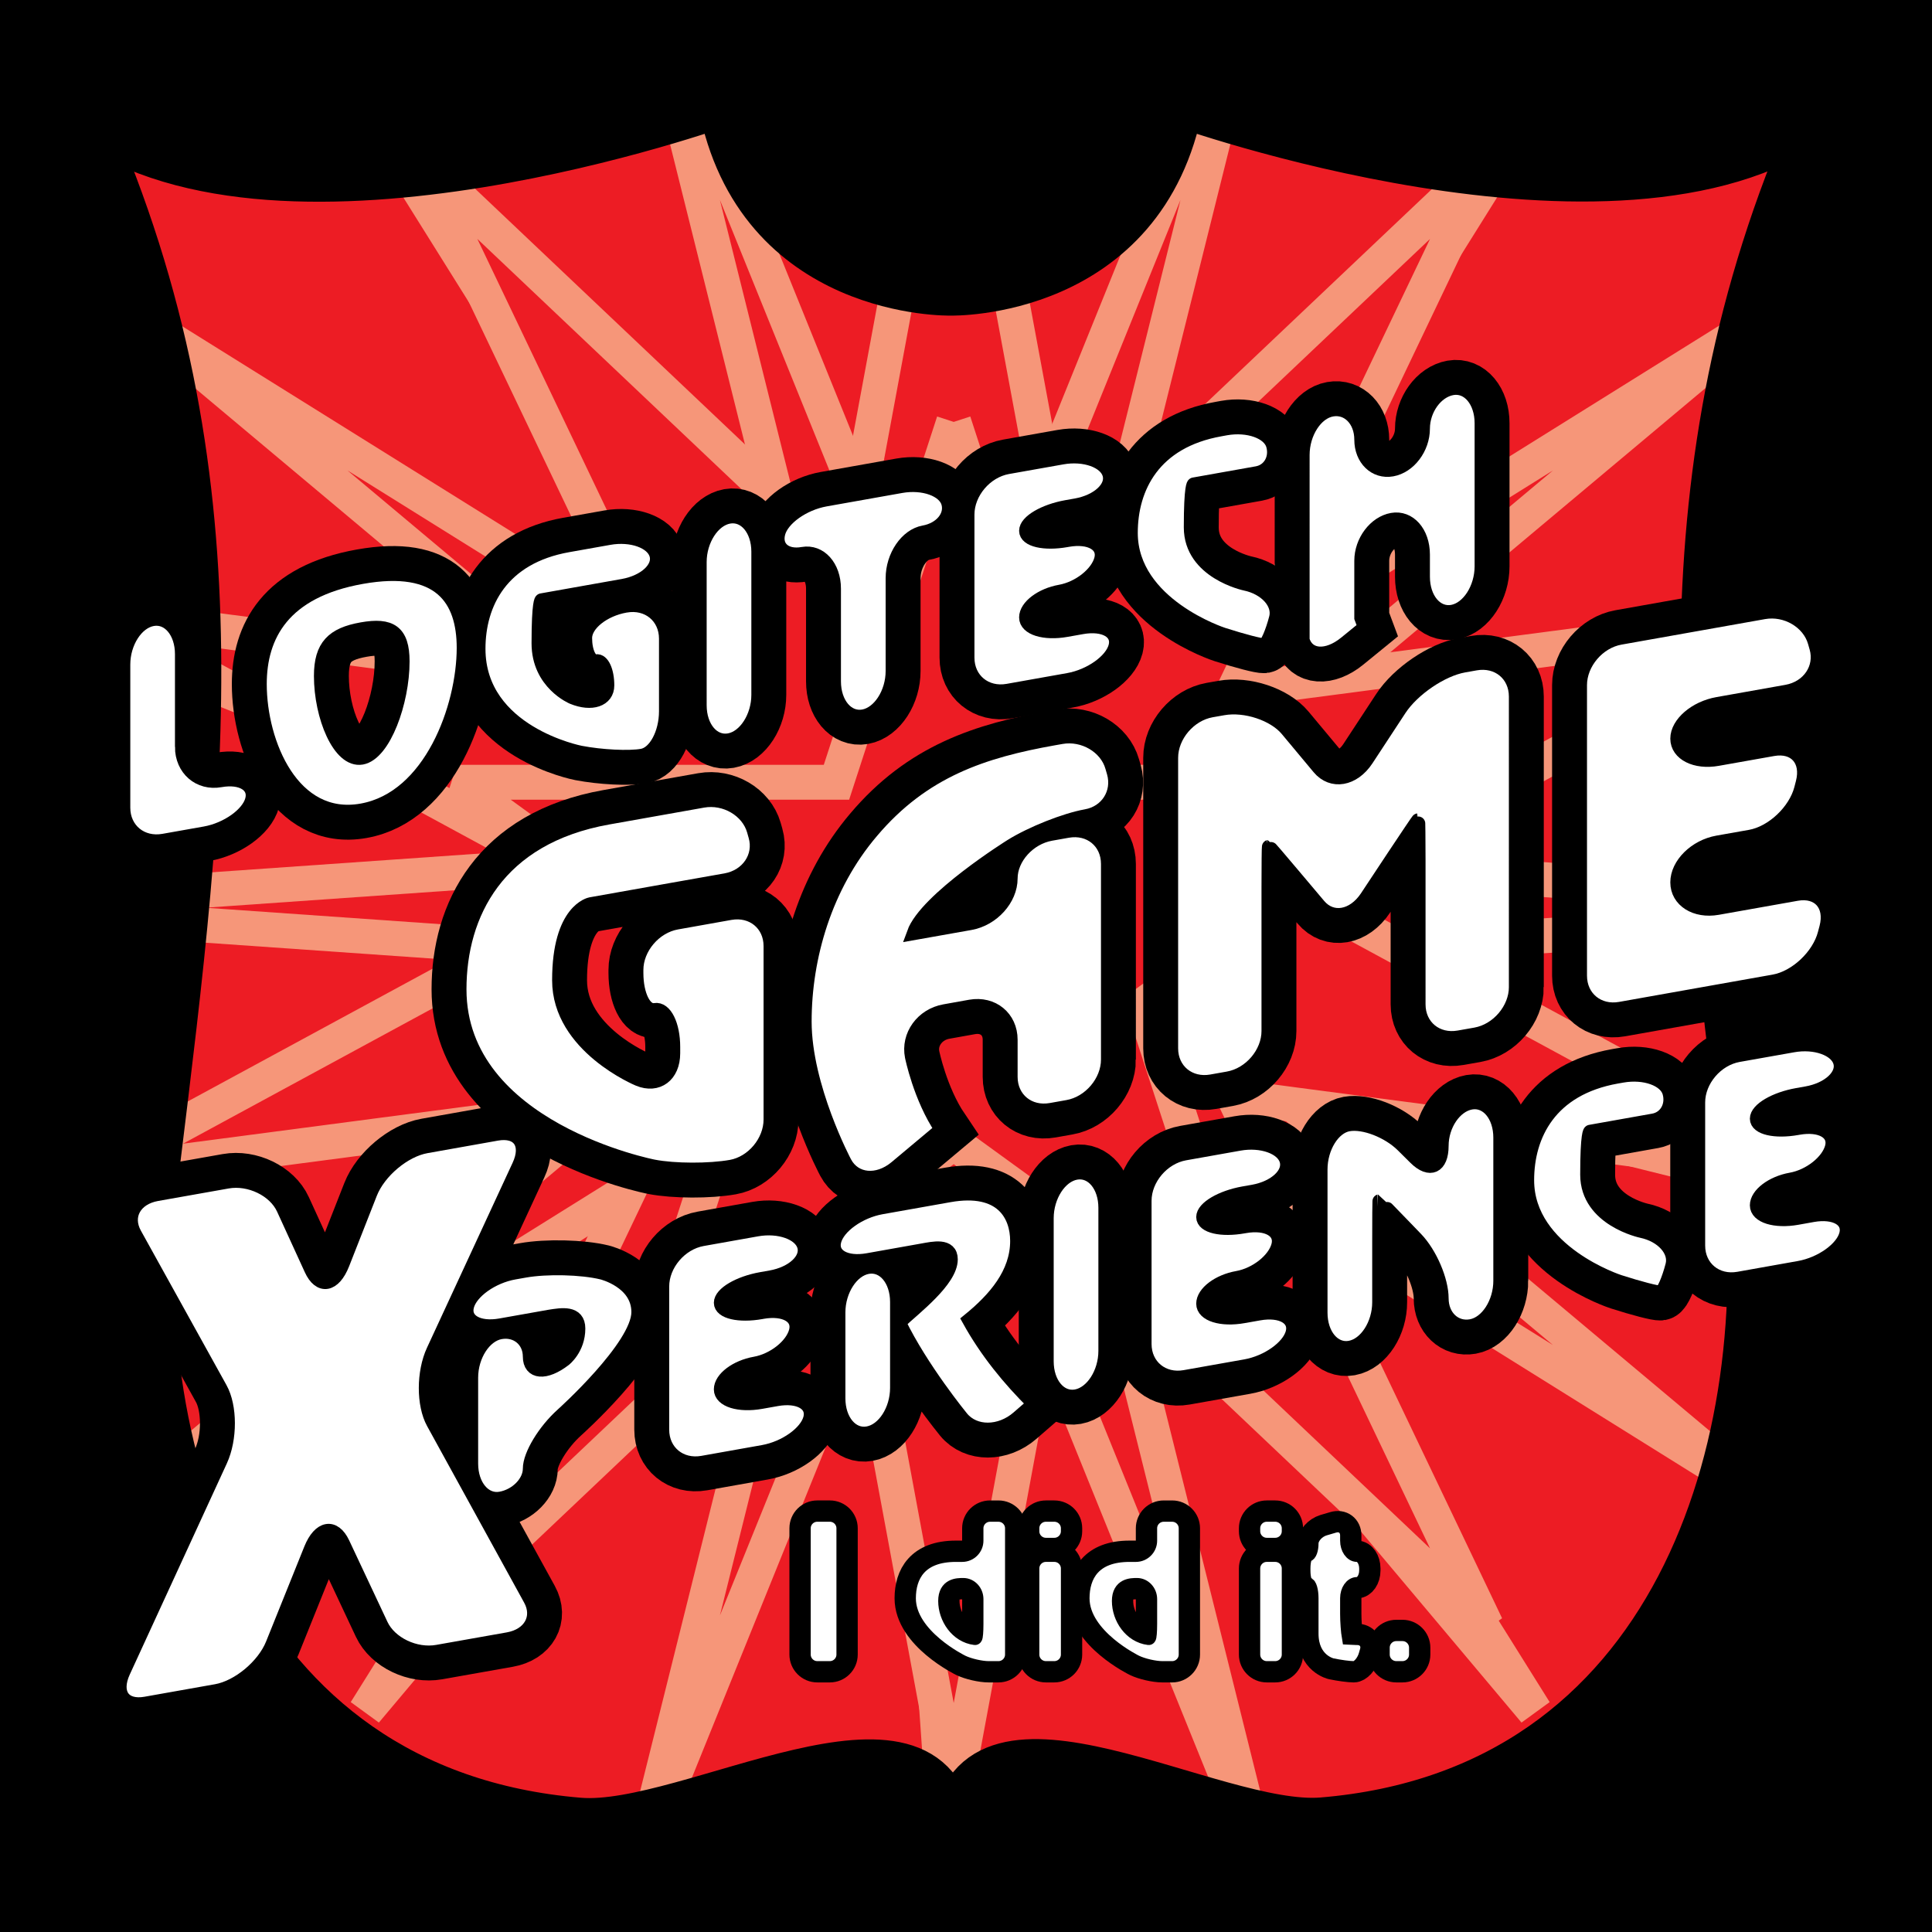 <?xml version="1.0" encoding="utf-8"?>
<!-- Generator: Adobe Illustrator 13.0.0, SVG Export Plug-In . SVG Version: 6.00 Build 14948)  -->
<!DOCTYPE svg PUBLIC "-//W3C//DTD SVG 1.0//EN" "http://www.w3.org/TR/2001/REC-SVG-20010904/DTD/svg10.dtd">
<svg version="1.0" id="Layer_1" xmlns="http://www.w3.org/2000/svg" xmlns:xlink="http://www.w3.org/1999/xlink" x="0px" y="0px"
	 width="192.756px" height="192.756px" viewBox="0 0 192.756 192.756" enable-background="new 0 0 192.756 192.756"
	 xml:space="preserve">
<g>
	<polygon fill-rule="evenodd" clip-rule="evenodd" points="0,0 192.756,0 192.756,192.756 0,192.756 0,0 	"/>
	
		<path fill-rule="evenodd" clip-rule="evenodd" fill="#ED1C24" stroke="#000000" stroke-width="4.875" stroke-miterlimit="2.613" d="
		M181.154,11.787c-15.603,35.401-11.514,67.2-6.982,104.122c3.479,28.352-6.92,62.928-42.23,65.857
		c-10.969,0.912-34.742-14.117-36.591,0.859l-0.518,0.029c-1.85-14.98-26.093,0.053-37.059-0.861
		c-35.311-2.93-45.709-37.506-42.23-65.855c4.528-36.926,8.62-68.722-6.982-104.127c19.769,14.114,63.505-1.617,63.505-1.617
		C75.681,29.5,94.857,29.051,94.857,29.051s19.175,0.449,22.792-18.857C117.649,10.194,161.385,25.895,181.154,11.787
		L181.154,11.787z"/>
	<path fill-rule="evenodd" clip-rule="evenodd" fill="#ED1C24" d="M181.098,11.69c-15.604,35.405-11.511,67.201-6.983,104.126
		c3.479,28.35-6.919,62.928-42.23,65.857c-10.965,0.912-34.741-14.117-36.591,0.859l-0.513,0.029
		c-1.85-14.98-26.093,0.049-37.062-0.861c-35.312-2.932-45.71-37.506-42.231-65.859c4.527-36.922,8.62-68.718-6.983-104.123
		c19.769,14.113,63.506-1.618,63.506-1.618c3.617,19.307,22.791,18.858,22.791,18.858s19.177,0.449,22.791-18.858
		C117.592,10.102,161.332,25.804,181.098,11.69L181.098,11.69z"/>
	<path fill-rule="evenodd" clip-rule="evenodd" fill="#ED1C24" d="M97.42,28.783l2.202,31.378l19.987-49.381
		c0.583,0.189,1.28,0.41,2.084,0.656l-12.897,51.701l38.809-46.172c0.44,0.049,0.883,0.096,1.327,0.141l-32.335,51.692
		l57.214-35.685c-0.029,0.114-0.055,0.229-0.082,0.343l-51.464,43.137l47.765-11.886c-0.013,0.99-0.015,1.979-0.012,2.97
		l-44.769,18.072l45.853,3.209c0.095,1.061,0.193,2.124,0.297,3.19l-46.149,3.23l48.772,19.69c0.03,0.25,0.062,0.498,0.093,0.748
		c0.068,0.555,0.128,1.111,0.185,1.67l-52.034-12.947l49.894,41.82c-0.05,0.18-0.097,0.359-0.147,0.537l-55.414-34.564l36.537,58.41
		l-44.338-52.748l15.662,62.779c-0.23-0.055-0.464-0.111-0.698-0.172l-24.138-59.633l-4.312,61.455
		c-0.005,0.037-0.011,0.072-0.017,0.109l-0.513,0.029c-0.123-0.996-0.351-1.859-0.661-2.604l-4.14-58.99l-24.156,59.676
		c-0.232,0.059-0.46,0.115-0.69,0.17l15.673-62.82l-44.338,52.748l36.537-58.41L17.58,146.904c-0.051-0.178-0.098-0.357-0.146-0.535
		l49.903-41.83l-52.035,12.947c0.057-0.551,0.119-1.098,0.186-1.645c0.032-0.258,0.062-0.516,0.093-0.773l48.776-19.69l-46.155-3.23
		c0.104-1.067,0.204-2.129,0.298-3.19l45.857-3.209L19.579,67.674c0.004-0.991,0-1.98-0.012-2.969l47.77,11.887L15.858,33.441
		c-0.027-0.113-0.053-0.226-0.08-0.339l57.227,35.695L40.681,17.121c0.444-0.045,0.888-0.091,1.33-0.141l38.796,46.157
		L67.909,11.438c0.803-0.247,1.501-0.467,2.084-0.657l19.987,49.38l2.202-31.378c1.604,0.197,2.62,0.177,2.62,0.177
		S95.814,28.981,97.42,28.783L97.42,28.783z"/>
	<path fill="none" stroke="#F69679" stroke-width="3.481" stroke-miterlimit="2.613" d="M97.42,28.783l2.203,31.378l19.986-49.381
		 M121.693,11.436l-12.897,51.701l38.809-46.172 M148.932,17.105l-32.335,51.692l57.214-35.685 M173.729,33.455l-51.464,43.137
		l47.765-11.886 M170.018,67.676l-44.769,18.072l45.853,3.209 M171.398,92.148l-46.149,3.23l48.772,19.69 M174.299,117.486
		l-52.034-12.947l49.894,41.82 M172.011,146.896l-55.414-34.564l36.537,58.41l-44.338-52.748l15.662,62.779 M123.76,180.602
		l-24.137-59.633l-4.313,61.455 M94.119,179.959l-4.14-58.99l-24.156,59.676 M65.134,180.814l15.673-62.82l-44.338,52.748
		l36.537-58.41L17.58,146.904 M17.434,146.369l49.903-41.83l-52.035,12.947 M15.581,115.068l48.776-19.69l-46.155-3.23 M18.5,88.958
		l45.857-3.209L19.579,67.674 M19.567,64.705l47.77,11.887L15.858,33.441 M15.778,33.102l57.227,35.695L40.681,17.121
		 M42.011,16.979l38.796,46.157L67.909,11.438 M69.993,10.781l19.987,49.38l2.203-31.378"/>
	<path fill-rule="evenodd" clip-rule="evenodd" fill="#ED1C24" d="M100.595,28.198l5.229,28.163l41.596-39.418
		c0.15,0.017,0.301,0.034,0.453,0.051l-24.784,51.891l46.98-6.172c-0.037,1.523-0.055,3.046-0.052,4.574l-40.332,21.873
		l44.091,23.907c0.113,0.914,0.227,1.83,0.339,2.75c0.013,0.107,0.023,0.215,0.036,0.322l-51.062-6.711l25.203,52.773
		l-42.468-40.246l-10.672,57.49l-10.67-57.49L42.01,162.201l25.203-52.773l-51.77,6.803c0.016-0.129,0.029-0.26,0.045-0.389
		c0.098-0.793,0.192-1.582,0.289-2.369l44.84-24.313L19.581,66.906c-0.001-1.431-0.017-2.858-0.052-4.286l47.685,6.266
		L42.401,16.937c0.141-0.016,0.279-0.034,0.42-0.051l41.66,39.476l5.198-28.007c2.981,0.652,5.122,0.605,5.122,0.605
		S97.265,29.014,100.595,28.198L100.595,28.198z"/>
	<path fill="none" stroke="#F69679" stroke-width="3.481" stroke-miterlimit="2.613" d="M100.595,28.198l5.229,28.163
		l41.596-39.418 M147.872,16.995l-24.784,51.891l46.98-6.172 M170.017,67.287l-40.332,21.873l44.091,23.907 M174.15,116.139
		l-51.062-6.711l25.203,52.773l-42.468-40.246l-10.672,57.49l-10.67-57.49L42.01,162.201l25.203-52.773l-51.77,6.803
		 M15.776,113.473l44.84-24.313L19.581,66.906 M19.528,62.62l47.685,6.266L42.401,16.937 M42.821,16.885l41.66,39.476l5.198-28.007"
		/>
	<polygon fill-rule="evenodd" clip-rule="evenodd" fill="#ED1C24" points="95.151,42.093 106.851,78.046 144.709,78.046 
		114.081,100.268 125.78,136.225 95.151,114.002 64.524,136.225 76.222,100.268 45.595,78.046 83.454,78.046 95.151,42.093 	"/>
	<polyline fill="none" stroke="#F69679" stroke-width="3.481" stroke-miterlimit="2.613" points="95.151,42.093 106.851,78.046 
		144.709,78.046 114.081,100.268 125.78,136.225 95.151,114.002 64.524,136.225 76.222,100.268 45.595,78.046 83.454,78.046 
		95.151,42.093 	"/>
	<path fill="none" stroke="#ED1C24" stroke-width="3.481" stroke-miterlimit="2.613" d="M181.098,11.69
		c-15.604,35.405-11.511,67.201-6.983,104.126c3.479,28.35-6.919,62.928-42.23,65.857c-10.965,0.912-34.741-14.117-36.591,0.859
		l-0.513,0.029c-1.85-14.98-26.093,0.049-37.062-0.861c-35.312-2.932-45.71-37.506-42.231-65.859
		c4.527-36.922,8.62-68.718-6.983-104.123c19.769,14.113,63.506-1.618,63.506-1.618c3.617,19.307,22.791,18.858,22.791,18.858
		s19.177,0.449,22.791-18.858C117.592,10.102,161.332,25.804,181.098,11.69L181.098,11.69z"/>
	
		<path fill-rule="evenodd" clip-rule="evenodd" fill="#FFFFFF" stroke="#000000" stroke-width="2.788" stroke-miterlimit="2.613" d="
		M84.183,165.078c0,0.76-0.624,1.383-1.385,1.383h-1.261c-0.758,0-1.382-0.623-1.382-1.383v-12.604c0-0.762,0.624-1.381,1.382-1.381
		h1.261c0.761,0,1.385,0.619,1.385,1.381V165.078L84.183,165.078z"/>
	
		<path fill-rule="evenodd" clip-rule="evenodd" fill="#FFFFFF" stroke="#000000" stroke-width="2.788" stroke-miterlimit="2.613" d="
		M99.62,151.094c0.761,0,1.385,0.619,1.385,1.381v12.604c0,0.76-0.624,1.383-1.385,1.383h-0.979c-0.762,0-1.948-0.273-2.632-0.604
		c0,0-5.364-2.596-5.364-6.395c0-2.236,1.092-4.363,4.726-4.363h0.63c0.762,0,1.385-0.623,1.385-1.383v-1.242
		c0-0.762,0.624-1.381,1.386-1.381H99.62L99.62,151.094z M96.105,158.168c-0.564,0-1.768,0-1.768,1.561
		c0,1.689,1.166,3.441,2.937,3.664c0.064,0,0.114-0.619,0.114-1.379v-2.467C97.387,158.785,96.81,158.168,96.105,158.168
		L96.105,158.168z"/>
	
		<path fill-rule="evenodd" clip-rule="evenodd" fill="#FFFFFF" stroke="#000000" stroke-width="2.788" stroke-miterlimit="2.613" d="
		M106.577,152.775c0,0.76-0.62,1.383-1.381,1.383h-0.851c-0.763,0-1.382-0.623-1.382-1.383v-0.301c0-0.762,0.619-1.381,1.382-1.381
		h0.851c0.761,0,1.381,0.619,1.381,1.381V152.775L106.577,152.775z M106.577,165.078c0,0.76-0.62,1.383-1.381,1.383h-0.851
		c-0.763,0-1.382-0.623-1.382-1.383v-8.596c0-0.76,0.619-1.383,1.382-1.383h0.851c0.761,0,1.381,0.623,1.381,1.383V165.078
		L106.577,165.078z"/>
	
		<path fill-rule="evenodd" clip-rule="evenodd" fill="#FFFFFF" stroke="#000000" stroke-width="2.788" stroke-miterlimit="2.613" d="
		M116.947,151.094c0.763,0,1.386,0.619,1.386,1.381v12.604c0,0.76-0.623,1.383-1.386,1.383h-0.978c-0.762,0-1.949-0.273-2.633-0.604
		c0,0-5.363-2.596-5.363-6.395c0-2.236,1.091-4.363,4.726-4.363h0.631c0.762,0,1.386-0.623,1.386-1.383v-1.242
		c0-0.762,0.624-1.381,1.385-1.381H116.947L116.947,151.094z M113.437,158.168c-0.566,0-1.771,0-1.771,1.561
		c0,1.689,1.166,3.441,2.938,3.664c0.062,0,0.113-0.619,0.113-1.379v-2.467C114.716,158.785,114.139,158.168,113.437,158.168
		L113.437,158.168z"/>
	
		<path fill-rule="evenodd" clip-rule="evenodd" fill="#FFFFFF" stroke="#000000" stroke-width="2.788" stroke-miterlimit="2.613" d="
		M128.614,152.775c0,0.76-0.62,1.383-1.382,1.383h-0.85c-0.759,0-1.382-0.623-1.382-1.383v-0.301c0-0.762,0.623-1.381,1.382-1.381
		h0.85c0.762,0,1.382,0.619,1.382,1.381V152.775L128.614,152.775z M128.614,165.078c0,0.76-0.62,1.383-1.382,1.383h-0.85
		c-0.759,0-1.382-0.623-1.382-1.383v-8.596c0-0.76,0.623-1.383,1.382-1.383h0.85c0.762,0,1.382,0.623,1.382,1.383V165.078
		L128.614,165.078z"/>
	
		<path fill-rule="evenodd" clip-rule="evenodd" fill="#FFFFFF" stroke="#000000" stroke-width="2.788" stroke-miterlimit="2.613" d="
		M134.435,153.717c0,0.76,0.429,1.383,0.953,1.383c0.521,0,0.95,0.623,0.95,1.383v0.205c0,0.762-0.429,1.385-0.95,1.385
		c-0.524,0-0.953,0.623-0.953,1.383v1.561c0,0.76,0.078,1.814,0.171,2.342c0,0,0,0,0.754,0.035h0.046
		c0.762,0,1.209,0.598,0.992,1.326l-0.12,0.414c-0.216,0.73-0.762,1.328-1.212,1.328s-1.427-0.133-2.172-0.291
		c0,0-2.076-0.441-2.076-3.188v-3.527c0-0.76-0.18-1.383-0.403-1.383s-0.404-0.623-0.404-1.385v-0.205
		c0-0.76,0.181-1.383,0.404-1.383s0.403-0.498,0.403-1.111c0-0.607,0.6-1.283,1.328-1.504l0.965-0.283
		c0.729-0.215,1.324,0.227,1.324,0.988V153.717L134.435,153.717z"/>
	
		<path fill-rule="evenodd" clip-rule="evenodd" fill="#FFFFFF" stroke="#000000" stroke-width="2.788" stroke-miterlimit="2.613" d="
		M141.312,165.078c0,0.76-0.623,1.383-1.386,1.383h-0.619c-0.766,0-1.385-0.623-1.385-1.383v-0.695c0-0.76,0.619-1.383,1.385-1.383
		h0.619c0.763,0,1.386,0.623,1.386,1.383V165.078L141.312,165.078z"/>
	
		<path fill-rule="evenodd" clip-rule="evenodd" fill="#FFFFFF" stroke="#000000" stroke-width="1.464" stroke-miterlimit="2.613" d="
		M84.183,165.078c0,0.76-0.624,1.383-1.385,1.383h-1.261c-0.758,0-1.382-0.623-1.382-1.383v-12.604c0-0.762,0.624-1.381,1.382-1.381
		h1.261c0.761,0,1.385,0.619,1.385,1.381V165.078L84.183,165.078z"/>
	
		<path fill-rule="evenodd" clip-rule="evenodd" fill="#FFFFFF" stroke="#000000" stroke-width="1.464" stroke-miterlimit="2.613" d="
		M99.62,151.094c0.761,0,1.385,0.619,1.385,1.381v12.604c0,0.76-0.624,1.383-1.385,1.383h-0.979c-0.762,0-1.948-0.273-2.632-0.604
		c0,0-5.364-2.596-5.364-6.395c0-2.236,1.092-4.363,4.726-4.363h0.63c0.762,0,1.385-0.623,1.385-1.383v-1.242
		c0-0.762,0.624-1.381,1.386-1.381H99.62L99.62,151.094z M96.104,158.168c-0.563,0-1.768,0-1.768,1.561
		c0,1.689,1.166,3.441,2.937,3.664c0.064,0,0.114-0.619,0.114-1.379v-2.467C97.387,158.785,96.81,158.168,96.104,158.168
		L96.104,158.168z"/>
	
		<path fill-rule="evenodd" clip-rule="evenodd" fill="#FFFFFF" stroke="#000000" stroke-width="1.464" stroke-miterlimit="2.613" d="
		M106.577,152.775c0,0.76-0.62,1.383-1.381,1.383h-0.851c-0.763,0-1.382-0.623-1.382-1.383v-0.301c0-0.762,0.619-1.381,1.382-1.381
		h0.851c0.761,0,1.381,0.619,1.381,1.381V152.775L106.577,152.775z M106.577,165.078c0,0.76-0.62,1.383-1.381,1.383h-0.851
		c-0.763,0-1.382-0.623-1.382-1.383v-8.594c0-0.762,0.619-1.385,1.382-1.385h0.851c0.761,0,1.381,0.623,1.381,1.385V165.078
		L106.577,165.078z"/>
	
		<path fill-rule="evenodd" clip-rule="evenodd" fill="#FFFFFF" stroke="#000000" stroke-width="1.464" stroke-miterlimit="2.613" d="
		M116.947,151.094c0.763,0,1.386,0.619,1.386,1.381v12.604c0,0.76-0.623,1.383-1.386,1.383h-0.978c-0.762,0-1.949-0.273-2.633-0.604
		c0,0-5.364-2.596-5.364-6.395c0-2.236,1.092-4.363,4.727-4.363h0.631c0.762,0,1.386-0.623,1.386-1.383v-1.242
		c0-0.762,0.624-1.381,1.385-1.381H116.947L116.947,151.094z M113.437,158.168c-0.566,0-1.771,0-1.771,1.561
		c0,1.689,1.166,3.441,2.938,3.664c0.062,0,0.113-0.619,0.113-1.379v-2.467C114.716,158.785,114.139,158.168,113.437,158.168
		L113.437,158.168z"/>
	
		<path fill-rule="evenodd" clip-rule="evenodd" fill="#FFFFFF" stroke="#000000" stroke-width="1.464" stroke-miterlimit="2.613" d="
		M128.614,152.775c0,0.76-0.62,1.383-1.382,1.383h-0.85c-0.759,0-1.382-0.623-1.382-1.383v-0.301c0-0.762,0.623-1.381,1.382-1.381
		h0.85c0.762,0,1.382,0.619,1.382,1.381V152.775L128.614,152.775z M128.614,165.078c0,0.76-0.62,1.383-1.382,1.383h-0.85
		c-0.759,0-1.382-0.623-1.382-1.383v-8.594c0-0.762,0.623-1.385,1.382-1.385h0.85c0.762,0,1.382,0.623,1.382,1.385V165.078
		L128.614,165.078z"/>
	
		<path fill-rule="evenodd" clip-rule="evenodd" fill="#FFFFFF" stroke="#000000" stroke-width="1.464" stroke-miterlimit="2.613" d="
		M134.435,153.717c0,0.76,0.429,1.383,0.953,1.383c0.521,0,0.95,0.623,0.95,1.385v0.203c0,0.762-0.429,1.385-0.95,1.385
		c-0.524,0-0.953,0.623-0.953,1.383v1.561c0,0.76,0.078,1.814,0.171,2.342c0,0,0,0,0.754,0.035h0.046
		c0.762,0,1.209,0.598,0.992,1.326l-0.12,0.414c-0.216,0.73-0.763,1.328-1.212,1.328c-0.45,0-1.427-0.133-2.172-0.291
		c0,0-2.076-0.441-2.076-3.188v-3.527c0-0.76-0.18-1.383-0.403-1.383s-0.404-0.623-0.404-1.385v-0.203
		c0-0.762,0.181-1.385,0.404-1.385s0.403-0.498,0.403-1.111c0-0.607,0.6-1.283,1.328-1.504l0.965-0.283
		c0.729-0.215,1.324,0.229,1.324,0.988V153.717L134.435,153.717z"/>
	
		<path fill-rule="evenodd" clip-rule="evenodd" fill="#FFFFFF" stroke="#000000" stroke-width="1.464" stroke-miterlimit="2.613" d="
		M141.312,165.078c0,0.76-0.623,1.383-1.386,1.383h-0.619c-0.766,0-1.385-0.623-1.385-1.383v-0.695c0-0.76,0.619-1.383,1.385-1.383
		h0.619c0.763,0,1.386,0.623,1.386,1.383V165.078L141.312,165.078z"/>
	<path fill="none" stroke="#000000" stroke-width="4.875" stroke-miterlimit="2.613" d="M181.154,11.787
		c-15.603,35.401-11.514,67.2-6.982,104.122c3.479,28.352-6.92,62.928-42.23,65.857c-10.969,0.912-34.742-14.117-36.591,0.859
		l-0.518,0.029c-1.85-14.98-26.093,0.053-37.059-0.861c-35.311-2.93-45.709-37.506-42.23-65.855
		c4.528-36.926,8.62-68.722-6.982-104.127c19.769,14.114,63.505-1.617,63.505-1.617C75.681,29.5,94.857,29.051,94.857,29.051
		s19.175,0.449,22.792-18.857C117.649,10.194,161.385,25.895,181.154,11.787L181.154,11.787z"/>
	<path fill-rule="evenodd" clip-rule="evenodd" stroke="#000000" stroke-width="5.572" stroke-miterlimit="2.613" d="
		M18.152,74.519c0,2.208,1.728,3.708,3.843,3.329c2.112-0.375,3.536,0.507,3.157,1.954c-0.375,1.446-2.491,2.953-4.701,3.347
		l-4.127,0.732c-2.214,0.393-4.021-1.089-4.021-3.297V66.3c0-2.208,1.315-4.249,2.927-4.532c1.608-0.287,2.923,1.283,2.923,3.491
		V74.519L18.152,74.519z"/>
	<path fill-rule="evenodd" clip-rule="evenodd" stroke="#000000" stroke-width="5.572" stroke-miterlimit="2.613" d="
		M25.917,68.249c0-4.833,2.328-9.287,10.175-10.681c7.848-1.394,10.171,2.236,10.171,7.069c0,5.922-3.28,15-10.171,16.225
		C29.202,82.086,25.917,74.175,25.917,68.249L25.917,68.249z M40.167,65.992c0-2.976-1.204-3.719-4.075-3.209
		c-2.873,0.51-4.074,1.681-4.074,4.656c0,4.04,1.857,8.544,4.074,8.152C38.307,75.198,40.167,70.032,40.167,65.992L40.167,65.992z"
		/>
	<path fill-rule="evenodd" clip-rule="evenodd" stroke="#000000" stroke-width="5.572" stroke-miterlimit="2.613" d="
		M60.592,68.383c0-1.436-0.5-2.518-1.106-2.409c-0.609,0.106-1.108-0.934-1.108-2.318c0-1.379,1.811-2.833,4.021-3.226l0.025-0.003
		c2.21-0.393,4.021,1.089,4.021,3.296v7.239c0,2.208-1.07,4.203-2.381,4.437c-1.308,0.234-4.074,0.095-6.147-0.304
		c0,0-10.178-1.957-10.178-10.367c0-4.507,2.271-9.142,8.942-10.327l4.103-0.729c2.211-0.393,4.329,0.361,4.705,1.677
		c0.376,1.312-1.126,2.709-3.337,3.103l-0.082,0.014c-2.21,0.393-5.828,1.037-8.039,1.429c0,0-0.3,0.053-0.3,4.289
		c0,3.983,3.4,5.384,3.4,5.384C59.033,70.351,60.592,69.816,60.592,68.383L60.592,68.383z"/>
	<path fill-rule="evenodd" clip-rule="evenodd" stroke="#000000" stroke-width="5.572" stroke-miterlimit="2.613" d="
		M75.659,69.325c0,2.208-1.317,4.249-2.925,4.535c-1.609,0.284-2.926-1.288-2.926-3.495V56.082c0-2.208,1.317-4.245,2.926-4.532
		c1.608-0.286,2.925,1.285,2.925,3.492V69.325L75.659,69.325z"/>
	<path fill-rule="evenodd" clip-rule="evenodd" stroke="#000000" stroke-width="5.572" stroke-miterlimit="2.613" d="
		M94.606,50.173c0.378,1.316-0.719,2.64-2.435,2.947c-1.71,0.304-3.113,2.36-3.113,4.567v9.256c0,2.208-1.318,4.249-2.926,4.535
		c-1.609,0.284-2.927-1.288-2.927-3.495v-9.256c0-2.208-1.403-3.768-3.118-3.464c-1.714,0.308-2.809-0.629-2.433-2.076
		c0.375-1.451,2.493-2.958,4.704-3.351l7.547-1.341C92.116,48.104,94.231,48.861,94.606,50.173L94.606,50.173z"/>
	<path fill-rule="evenodd" clip-rule="evenodd" stroke="#000000" stroke-width="5.572" stroke-miterlimit="2.613" d="
		M110.688,47.318c0.376,1.313-1.127,2.71-3.338,3.104l-0.956,0.169c-2.211,0.396-4.021,1.458-4.021,2.367
		c0,0.91,1.811,1.331,4.021,0.938l0.135-0.024c2.214-0.393,3.713,0.474,3.337,1.92c-0.376,1.447-2.215,2.904-4.088,3.238
		c-1.872,0.333-3.405,1.489-3.405,2.572c0,1.082,1.811,1.645,4.021,1.252l1.559-0.277c2.21-0.392,3.713,0.472,3.337,1.917
		c-0.376,1.447-2.493,2.955-4.705,3.348l-6.04,1.075c-2.214,0.393-4.021-1.093-4.021-3.3V51.338c0-2.208,1.807-4.337,4.021-4.731
		l5.438-0.966C108.193,45.248,110.312,46.002,110.688,47.318L110.688,47.318z"/>
	<path fill-rule="evenodd" clip-rule="evenodd" stroke="#000000" stroke-width="5.572" stroke-miterlimit="2.613" d="
		M127.311,61.65c-0.376,1.447-0.911,2.672-1.188,2.721c-0.28,0.049-2.126-0.428-4.103-1.065c0,0-9.2-2.961-9.2-10.143
		c0-4.504,2.267-9.143,8.941-10.324l0.546-0.1c2.211-0.392,4.326,0.361,4.705,1.677c0.376,1.312-0.344,2.572-1.602,2.795
		c-1.254,0.227-4.092,0.729-6.303,1.122c0,0-0.301,0.052-0.301,4.285c0,4.479,5.438,5.614,5.438,5.614
		C126.308,58.661,127.689,60.2,127.311,61.65L127.311,61.65z"/>
	<path fill-rule="evenodd" clip-rule="evenodd" stroke="#000000" stroke-width="5.572" stroke-miterlimit="2.613" d="
		M147.819,56.502c0,2.208-1.317,4.25-2.927,4.537c-1.607,0.282-2.926-1.288-2.926-3.497v-2.21c0-2.212-1.381-3.769-3.075-3.468
		c-1.69,0.301-3.075,2.137-3.075,4.083c0,1.943,0,4.508,0,5.694c0,0,0,0,0.354,0.948l-1.917,1.563
		c-1.863,1.521-3.794,1.387-4.29-0.297c0,0,0,0,0-1.695V45.394c0-2.208,1.318-4.249,2.926-4.532c1.609-0.287,2.927,1.065,2.927,3
		c0,1.939,1.385,3.28,3.075,2.976c1.694-0.301,3.075-2.129,3.075-4.069c0-1.938,1.318-3.757,2.926-4.04
		c1.609-0.287,2.927,1.284,2.927,3.493V56.502L147.819,56.502z"/>
	<path fill-rule="evenodd" clip-rule="evenodd" stroke="#000000" stroke-width="5.572" stroke-miterlimit="2.613" d="
		M67.167,104.457c0-2.209-0.825-3.867-1.834-3.688c-1.01,0.178-1.839-1.48-1.839-3.689v-0.308c0-2.208,1.811-4.333,4.021-4.727
		l5.342-0.952c2.211-0.392,4.021,1.094,4.021,3.302v17.3c0,2.209-1.774,4.332-3.947,4.717c-2.171,0.385-5.644,0.375-7.716-0.025
		c0,0-19.372-3.729-19.372-17.682c0-7.477,3.766-15.168,14.837-17.135l9.456-1.681c2.21-0.393,4.492,0.945,5.073,2.972l0.16,0.562
		c0.581,2.027-0.754,4.005-2.966,4.402l-5.434,0.962c-2.211,0.393-5.828,1.037-8.039,1.429c0,0-3.149,0.56-3.149,7.583
		c0,6.615,7.926,9.873,7.926,9.873c1.906,0.787,3.46-0.381,3.46-2.59V104.457L67.167,104.457z"/>
	<path fill-rule="evenodd" clip-rule="evenodd" stroke="#000000" stroke-width="5.572" stroke-miterlimit="2.613" d="
		M110.542,105.713c0,2.207-1.807,4.338-4.021,4.727l-1.669,0.297c-2.21,0.393-4.021-1.09-4.021-3.297v-3.707
		c0-2.209-1.807-3.693-4.018-3.303l-2.576,0.461c-2.215,0.393-3.678,2.424-3.259,4.518c0,0,0.825,4.111,2.958,7.271l-4.542,3.803
		c-1.843,1.543-4.142,1.324-5.105-0.492c0,0-4.01-7.545-4.01-14.07c0-6.436,2.044-13.504,6.67-18.946
		c5.173-6.132,11.207-8.063,18.193-9.305l0.744-0.131c2.211-0.393,4.496,0.945,5.073,2.972l0.164,0.559
		c0.577,2.028-0.663,3.992-2.762,4.363c-2.094,0.375-5.459,1.712-7.479,2.972c0,0-8.488,5.303-9.714,8.693l5.644-1
		c2.211-0.394,4.018-2.396,4.018-4.451c0-2.059,1.811-4.062,4.021-4.455l1.669-0.296c2.215-0.394,4.021,1.093,4.021,3.3V105.713
		L110.542,105.713z"/>
	<path fill-rule="evenodd" clip-rule="evenodd" stroke="#000000" stroke-width="5.572" stroke-miterlimit="2.613" d="
		M151.239,98.48c0,2.209-1.808,4.338-4.019,4.73l-1.672,0.295c-2.21,0.393-4.018-1.09-4.018-3.299V85.854
		c0-2.208-0.021-4.013-0.046-4.009c-0.024,0.003-1.131,1.649-2.459,3.647l-2.66,4.019c-1.329,2.002-3.483,2.375-4.787,0.821
		l-2.558-3.032c-1.304-1.554-2.391-2.817-2.42-2.813c-0.024,0.007-0.043,1.815-0.043,4.023v14.358c0,2.207-1.811,4.334-4.021,4.727
		l-1.669,0.297c-2.211,0.393-4.021-1.094-4.021-3.301V75.605c0-2.208,1.811-4.337,4.021-4.73l1.17-0.206
		c2.21-0.393,5.084,0.559,6.38,2.116l3.175,3.807c1.296,1.556,3.437,1.188,4.754-0.817l3.288-5.01
		c1.314-2.006,4.202-3.969,6.412-4.362l1.173-0.208c2.211-0.394,4.019,1.089,4.019,3.3V98.48L151.239,98.48z"/>
	<path fill-rule="evenodd" clip-rule="evenodd" stroke="#000000" stroke-width="5.572" stroke-miterlimit="2.613" d="
		M181.219,64.615c0.58,2.028-0.756,4.005-2.966,4.397l-6.888,1.225c-2.21,0.393-4.021,1.95-4.021,3.457s1.811,2.423,4.021,2.027
		l5.527-0.98c2.211-0.393,3.546,1.111,2.965,3.347l-0.159,0.616c-0.581,2.233-2.862,4.384-5.074,4.777l-3.259,0.577
		c-2.21,0.392-4.021,2.182-4.021,3.977c0,1.797,1.811,2.943,4.021,2.55l7.887-1.401c2.211-0.392,3.542,1.115,2.965,3.348
		l-0.163,0.615c-0.577,2.232-2.861,4.384-5.073,4.776l-15.326,2.725c-2.211,0.393-4.017-1.094-4.017-3.301V68.355
		c0-2.208,1.806-4.333,4.017-4.727l14.331-2.548c2.21-0.392,4.492,0.945,5.073,2.976L181.219,64.615L181.219,64.615z"/>
	<path fill-rule="evenodd" clip-rule="evenodd" stroke="#000000" stroke-width="5.572" stroke-miterlimit="2.613" d="
		M27.193,164.037c-0.878,2.182-3.405,4.291-5.615,4.684l-7.04,1.25c-2.21,0.393-3.213-1.045-2.225-3.195L22,145.711
		c0.988-2.152,0.984-5.383-0.011-7.176l-8.545-15.42c-0.995-1.797,0-3.586,2.21-3.98l7.041-1.248
		c2.211-0.393,4.726,0.824,5.583,2.707l2.771,6.053c0.86,1.883,2.267,1.635,3.128-0.551l2.767-7.041
		c0.86-2.188,3.372-4.299,5.583-4.691l7.039-1.252c2.211-0.393,3.21,1.043,2.211,3.191l-8.545,18.457
		c-0.996,2.15-1,5.381-0.011,7.18l9.687,17.625c0.988,1.797-0.011,3.592-2.222,3.984l-7.043,1.248
		c-2.21,0.396-4.737-0.812-5.616-2.686l-3.819-8.129c-0.877-1.869-2.317-1.613-3.196,0.57L27.193,164.037L27.193,164.037z"/>
	<path fill-rule="evenodd" clip-rule="evenodd" stroke="#000000" stroke-width="5.572" stroke-miterlimit="2.613" d="
		M52.861,146.527c0,1.357-1.317,2.707-2.926,2.992c-1.608,0.283-2.927-1.287-2.927-3.494v-8.576c0-2.209,1.319-4.246,2.927-4.533
		c1.609-0.287,2.926,0.807,2.926,2.432c0,1.619,1.556,1.75,3.458,0.285c0,0,1.382-1.064,1.382-3.084c0-1.67-1.668-1.373-2.869-1.186
		l-4.896,0.869c-2.211,0.395-3.713-0.469-3.337-1.92c0.375-1.447,2.495-2.955,4.705-3.348l1.039-0.184
		c2.21-0.393,5.686-0.307,7.723,0.188c0,0,3.625,0.881,3.625,3.941c0,3.439-7.564,10.223-7.564,10.223
		C54.328,142.742,52.861,145.168,52.861,146.527L52.861,146.527z"/>
	<path fill-rule="evenodd" clip-rule="evenodd" stroke="#000000" stroke-width="5.572" stroke-miterlimit="2.613" d="
		M80.233,124.336c0.375,1.318-1.127,2.715-3.337,3.107l-0.957,0.17c-2.21,0.393-4.021,1.457-4.021,2.367
		c0,0.908,1.811,1.33,4.021,0.938l0.134-0.025c2.211-0.393,3.713,0.471,3.337,1.922c-0.375,1.447-2.213,2.904-4.088,3.236
		c-1.87,0.332-3.404,1.49-3.404,2.568c0,1.082,1.811,1.65,4.021,1.254l1.559-0.277c2.211-0.393,3.713,0.471,3.338,1.918
		c-0.379,1.451-2.494,2.957-4.705,3.35l-6.045,1.076c-2.21,0.391-4.017-1.092-4.017-3.301v-14.283c0-2.207,1.807-4.334,4.017-4.727
		l5.442-0.969C77.738,122.268,79.854,123.023,80.233,124.336L80.233,124.336z"/>
	<path fill-rule="evenodd" clip-rule="evenodd" stroke="#000000" stroke-width="5.572" stroke-miterlimit="2.613" d="
		M94.699,119.256c5.303-0.945,6.781,2.018,6.781,4.557c0,3.248-2.215,5.799-4.786,7.895c1.721,3.109,3.964,5.875,6.479,8.354
		l-1.591,1.383c-1.813,1.578-4.354,1.588-5.64,0.021c0,0-4.032-4.922-6.25-9.525c1.531-1.443,5.169-4.191,5.169-6.297
		c0-1.5-1.778-1.076-2.817-0.893l-5.466,0.973c-2.214,0.395-3.717-0.469-3.337-1.92c0.375-1.447,2.491-2.955,4.701-3.348
		L94.699,119.256L94.699,119.256z M89.5,138.475c0,2.209-1.313,4.25-2.925,4.531c-1.609,0.287-2.926-1.283-2.926-3.492v-8.574
		c0-2.209,1.317-4.246,2.926-4.533c1.612-0.287,2.925,1.285,2.925,3.492V138.475L89.5,138.475z"/>
	<path fill-rule="evenodd" clip-rule="evenodd" stroke="#000000" stroke-width="5.572" stroke-miterlimit="2.613" d="
		M110.283,134.781c0,2.207-1.318,4.248-2.927,4.535s-2.926-1.287-2.926-3.496v-14.279c0-2.211,1.317-4.248,2.926-4.535
		s2.927,1.285,2.927,3.496V134.781L110.283,134.781z"/>
	<path fill-rule="evenodd" clip-rule="evenodd" stroke="#000000" stroke-width="5.572" stroke-miterlimit="2.613" d="
		M128.358,115.785c0.376,1.316-1.126,2.713-3.337,3.107l-0.957,0.168c-2.21,0.395-4.021,1.459-4.021,2.367
		c0,0.91,1.812,1.332,4.021,0.938l0.136-0.023c2.21-0.393,3.713,0.471,3.337,1.92c-0.375,1.447-2.214,2.906-4.088,3.238
		c-1.871,0.332-3.406,1.488-3.406,2.572c0,1.078,1.812,1.645,4.021,1.248l1.56-0.275c2.211-0.393,3.713,0.475,3.337,1.922
		c-0.379,1.445-2.494,2.953-4.705,3.346l-6.043,1.072c-2.212,0.396-4.019-1.09-4.019-3.297v-14.283c0-2.207,1.807-4.334,4.019-4.727
		l5.441-0.967C125.865,113.717,127.983,114.473,128.358,115.785L128.358,115.785z"/>
	<path fill-rule="evenodd" clip-rule="evenodd" stroke="#000000" stroke-width="5.572" stroke-miterlimit="2.613" d="
		M149.687,127.779c0,2.207-1.313,4.25-2.927,4.535c-1.607,0.287-2.927-0.961-2.927-2.77c0-1.812-1.147-4.482-2.55-5.941
		l-1.073-1.113c-1.407-1.459-2.565-2.646-2.583-2.643c-0.014,0.004-0.025,1.811-0.025,4.018v6.061c0,2.209-1.317,4.25-2.926,4.537
		s-2.927-1.287-2.927-3.496v-14.283c0-2.203,1.254-4.234,2.789-4.508c1.533-0.271,3.968,0.67,5.402,2.088l1.279,1.268
		c1.438,1.422,2.613,0.877,2.613-1.211c0-2.086,1.319-4.029,2.927-4.316c1.613-0.285,2.927,1.289,2.927,3.496V127.779
		L149.687,127.779z"/>
	<path fill-rule="evenodd" clip-rule="evenodd" stroke="#000000" stroke-width="5.572" stroke-miterlimit="2.613" d="
		M166.859,126.23c-0.375,1.449-0.911,2.674-1.188,2.723c-0.279,0.049-2.125-0.428-4.103-1.064c0,0-9.204-2.961-9.204-10.139
		c0-4.508,2.271-9.146,8.941-10.332l0.55-0.096c2.211-0.393,4.326,0.361,4.702,1.678c0.375,1.312-0.345,2.572-1.599,2.795
		c-1.258,0.223-4.092,0.729-6.303,1.121c0,0-0.301,0.055-0.301,4.285c0,4.479,5.438,5.613,5.438,5.613
		C165.856,123.248,167.234,124.783,166.859,126.23L166.859,126.23z"/>
	<path fill-rule="evenodd" clip-rule="evenodd" stroke="#000000" stroke-width="5.572" stroke-miterlimit="2.613" d="
		M183.596,105.971c0.375,1.316-1.127,2.713-3.337,3.107l-0.957,0.17c-2.211,0.393-4.021,1.457-4.021,2.365
		c0,0.91,1.811,1.332,4.021,0.938l0.134-0.023c2.211-0.393,3.713,0.471,3.337,1.92c-0.375,1.447-2.214,2.904-4.088,3.238
		c-1.87,0.332-3.404,1.488-3.404,2.572c0,1.078,1.811,1.645,4.021,1.252l1.558-0.279c2.212-0.393,3.713,0.475,3.335,1.92
		c-0.376,1.447-2.491,2.955-4.701,3.348l-6.045,1.076c-2.21,0.393-4.021-1.094-4.021-3.301V109.99c0-2.207,1.811-4.334,4.021-4.727
		l5.442-0.967C181.101,103.902,183.216,104.658,183.596,105.971L183.596,105.971z"/>
	
		<path fill-rule="evenodd" clip-rule="evenodd" fill="#FFFFFF" stroke="#000000" stroke-width="1.394" stroke-miterlimit="2.613" d="
		M18.152,74.519c0,2.207,1.728,3.708,3.843,3.328c2.112-0.375,3.536,0.507,3.157,1.954c-0.375,1.446-2.491,2.953-4.701,3.347
		l-4.127,0.732c-2.214,0.393-4.021-1.089-4.021-3.297V66.3c0-2.208,1.315-4.249,2.927-4.532c1.608-0.287,2.923,1.283,2.923,3.491
		V74.519L18.152,74.519z"/>
	
		<path fill-rule="evenodd" clip-rule="evenodd" fill="#FFFFFF" stroke="#000000" stroke-width="1.394" stroke-miterlimit="2.613" d="
		M25.917,68.249c0-4.833,2.328-9.287,10.175-10.681c7.848-1.394,10.171,2.236,10.171,7.069c0,5.922-3.28,15-10.171,16.225
		C29.202,82.087,25.917,74.175,25.917,68.249L25.917,68.249z M40.167,65.992c0-2.976-1.204-3.719-4.075-3.209
		c-2.873,0.51-4.074,1.681-4.074,4.657c0,4.04,1.857,8.543,4.074,8.151C38.307,75.198,40.167,70.032,40.167,65.992L40.167,65.992z"
		/>
	
		<path fill-rule="evenodd" clip-rule="evenodd" fill="#FFFFFF" stroke="#000000" stroke-width="1.394" stroke-miterlimit="2.613" d="
		M60.592,68.383c0-1.436-0.5-2.518-1.106-2.409c-0.609,0.106-1.108-0.934-1.108-2.318c0-1.379,1.811-2.833,4.021-3.226l0.025-0.003
		c2.21-0.393,4.021,1.089,4.021,3.296v7.239c0,2.208-1.07,4.203-2.381,4.437c-1.308,0.234-4.074,0.095-6.147-0.304
		c0,0-10.178-1.957-10.178-10.367c0-4.507,2.271-9.142,8.941-10.327l4.103-0.729c2.211-0.393,4.329,0.361,4.705,1.677
		c0.375,1.312-1.126,2.709-3.337,3.103l-0.082,0.014c-2.21,0.394-5.828,1.037-8.039,1.429c0,0-0.3,0.053-0.3,4.289
		c0,3.983,3.4,5.384,3.4,5.384C59.033,70.351,60.592,69.816,60.592,68.383L60.592,68.383z"/>
	
		<path fill-rule="evenodd" clip-rule="evenodd" fill="#FFFFFF" stroke="#000000" stroke-width="1.394" stroke-miterlimit="2.613" d="
		M75.659,69.325c0,2.208-1.317,4.25-2.925,4.535c-1.609,0.284-2.927-1.288-2.927-3.495V56.082c0-2.208,1.318-4.245,2.927-4.532
		c1.608-0.286,2.925,1.285,2.925,3.492V69.325L75.659,69.325z"/>
	
		<path fill-rule="evenodd" clip-rule="evenodd" fill="#FFFFFF" stroke="#000000" stroke-width="1.394" stroke-miterlimit="2.613" d="
		M94.606,50.173c0.378,1.316-0.719,2.64-2.435,2.947c-1.71,0.304-3.113,2.36-3.113,4.567v9.256c0,2.208-1.318,4.25-2.926,4.535
		c-1.609,0.284-2.927-1.288-2.927-3.495v-9.256c0-2.207-1.403-3.768-3.118-3.464c-1.714,0.308-2.809-0.629-2.433-2.076
		c0.375-1.451,2.493-2.958,4.704-3.351l7.547-1.341C92.116,48.104,94.231,48.861,94.606,50.173L94.606,50.173z"/>
	
		<path fill-rule="evenodd" clip-rule="evenodd" fill="#FFFFFF" stroke="#000000" stroke-width="1.394" stroke-miterlimit="2.613" d="
		M110.688,47.318c0.376,1.313-1.127,2.71-3.338,3.104l-0.956,0.169c-2.211,0.396-4.021,1.458-4.021,2.367
		c0,0.91,1.811,1.331,4.021,0.938l0.135-0.024c2.214-0.393,3.713,0.474,3.337,1.92c-0.376,1.447-2.215,2.904-4.089,3.238
		c-1.871,0.333-3.404,1.489-3.404,2.572c0,1.082,1.811,1.645,4.021,1.252l1.559-0.277c2.21-0.392,3.713,0.472,3.337,1.918
		c-0.376,1.447-2.494,2.955-4.705,3.347l-6.04,1.075c-2.214,0.393-4.021-1.093-4.021-3.3V51.338c0-2.208,1.807-4.337,4.021-4.731
		l5.438-0.965C108.193,45.248,110.312,46.002,110.688,47.318L110.688,47.318z"/>
	
		<path fill-rule="evenodd" clip-rule="evenodd" fill="#FFFFFF" stroke="#000000" stroke-width="1.394" stroke-miterlimit="2.613" d="
		M127.311,61.651c-0.376,1.447-0.911,2.671-1.188,2.721c-0.28,0.049-2.126-0.428-4.103-1.065c0,0-9.201-2.961-9.201-10.143
		c0-4.504,2.268-9.143,8.942-10.324l0.546-0.1c2.211-0.392,4.325,0.361,4.705,1.677c0.376,1.312-0.345,2.572-1.602,2.795
		c-1.254,0.227-4.092,0.729-6.303,1.122c0,0-0.302,0.052-0.302,4.285c0,4.479,5.438,5.614,5.438,5.614
		C126.308,58.661,127.688,60.2,127.311,61.651L127.311,61.651z"/>
	
		<path fill-rule="evenodd" clip-rule="evenodd" fill="#FFFFFF" stroke="#000000" stroke-width="1.394" stroke-miterlimit="2.613" d="
		M147.819,56.502c0,2.208-1.317,4.25-2.927,4.537c-1.607,0.282-2.926-1.288-2.926-3.497v-2.21c0-2.212-1.381-3.769-3.075-3.468
		c-1.69,0.301-3.075,2.137-3.075,4.083c0,1.943,0,4.508,0,5.694c0,0,0,0,0.354,0.948l-1.917,1.563
		c-1.863,1.521-3.795,1.387-4.29-0.297c0,0,0,0,0-1.695V45.394c0-2.208,1.318-4.249,2.926-4.532c1.609-0.287,2.927,1.065,2.927,3
		c0,1.939,1.385,3.28,3.075,2.976c1.694-0.301,3.075-2.129,3.075-4.069c0-1.938,1.318-3.757,2.926-4.04
		c1.609-0.286,2.927,1.284,2.927,3.493V56.502L147.819,56.502z"/>
	
		<path fill-rule="evenodd" clip-rule="evenodd" fill="#FFFFFF" stroke="#000000" stroke-width="1.394" stroke-miterlimit="2.613" d="
		M67.167,104.457c0-2.209-0.825-3.867-1.834-3.688c-1.01,0.178-1.839-1.48-1.839-3.689v-0.308c0-2.208,1.811-4.333,4.021-4.727
		l5.342-0.952c2.21-0.392,4.021,1.093,4.021,3.301v17.3c0,2.209-1.774,4.332-3.947,4.717c-2.171,0.385-5.644,0.375-7.716-0.025
		c0,0-19.372-3.729-19.372-17.682c0-7.477,3.766-15.168,14.837-17.135l9.456-1.681c2.21-0.393,4.492,0.945,5.073,2.972l0.159,0.562
		c0.582,2.027-0.754,4.005-2.965,4.402l-5.434,0.962c-2.211,0.393-5.828,1.037-8.039,1.429c0,0-3.149,0.56-3.149,7.583
		c0,6.615,7.926,9.873,7.926,9.873c1.906,0.787,3.46-0.381,3.46-2.588V104.457L67.167,104.457z"/>
	
		<path fill-rule="evenodd" clip-rule="evenodd" fill="#FFFFFF" stroke="#000000" stroke-width="1.394" stroke-miterlimit="2.613" d="
		M110.542,105.713c0,2.207-1.807,4.338-4.021,4.727l-1.669,0.297c-2.21,0.393-4.021-1.09-4.021-3.297v-3.707
		c0-2.209-1.807-3.693-4.018-3.303l-2.576,0.461c-2.214,0.393-3.677,2.424-3.258,4.518c0,0,0.825,4.111,2.958,7.271l-4.542,3.803
		c-1.843,1.543-4.142,1.324-5.105-0.492c0,0-4.01-7.545-4.01-14.07c0-6.436,2.043-13.504,6.67-18.946
		c5.173-6.132,11.207-8.063,18.193-9.305l0.744-0.131c2.211-0.393,4.495,0.945,5.073,2.972l0.163,0.559
		c0.578,2.028-0.662,3.991-2.761,4.362c-2.094,0.375-5.459,1.712-7.479,2.972c0,0-8.488,5.303-9.714,8.693l5.644-1.001
		c2.211-0.393,4.018-2.396,4.018-4.451c0-2.059,1.811-4.062,4.021-4.455l1.669-0.296c2.215-0.394,4.021,1.093,4.021,3.3V105.713
		L110.542,105.713z"/>
	
		<path fill-rule="evenodd" clip-rule="evenodd" fill="#FFFFFF" stroke="#000000" stroke-width="1.394" stroke-miterlimit="2.613" d="
		M151.239,98.48c0,2.209-1.808,4.338-4.019,4.73l-1.672,0.295c-2.21,0.393-4.018-1.09-4.018-3.297V85.854
		c0-2.208-0.021-4.013-0.046-4.009c-0.024,0.003-1.131,1.649-2.459,3.648l-2.66,4.019c-1.329,2.002-3.483,2.375-4.787,0.821
		l-2.558-3.032c-1.304-1.554-2.391-2.817-2.42-2.813c-0.024,0.007-0.043,1.815-0.043,4.022v14.358c0,2.207-1.811,4.334-4.021,4.727
		l-1.669,0.297c-2.211,0.393-4.021-1.094-4.021-3.301V75.605c0-2.208,1.811-4.337,4.021-4.73l1.17-0.206
		c2.21-0.393,5.084,0.56,6.38,2.116l3.175,3.807c1.296,1.557,3.437,1.188,4.754-0.817l3.288-5.01
		c1.314-2.006,4.202-3.969,6.412-4.362l1.173-0.208c2.211-0.393,4.019,1.089,4.019,3.301V98.48L151.239,98.48z"/>
	
		<path fill-rule="evenodd" clip-rule="evenodd" fill="#FFFFFF" stroke="#000000" stroke-width="1.394" stroke-miterlimit="2.613" d="
		M181.219,64.615c0.58,2.028-0.756,4.005-2.966,4.397l-6.888,1.225c-2.21,0.393-4.021,1.95-4.021,3.457s1.811,2.423,4.021,2.027
		l5.527-0.98c2.211-0.393,3.546,1.111,2.965,3.347l-0.159,0.615c-0.581,2.233-2.862,4.384-5.074,4.777l-3.259,0.577
		c-2.21,0.392-4.021,2.182-4.021,3.977c0,1.797,1.811,2.943,4.021,2.55l7.887-1.401c2.211-0.392,3.542,1.115,2.965,3.348
		l-0.163,0.615c-0.577,2.232-2.862,4.384-5.073,4.776l-15.326,2.725c-2.211,0.393-4.017-1.094-4.017-3.301V68.355
		c0-2.208,1.806-4.333,4.017-4.727l14.331-2.547c2.21-0.392,4.492,0.945,5.073,2.976L181.219,64.615L181.219,64.615z"/>
	
		<path fill-rule="evenodd" clip-rule="evenodd" fill="#FFFFFF" stroke="#000000" stroke-width="1.394" stroke-miterlimit="2.613" d="
		M27.193,164.037c-0.878,2.182-3.405,4.291-5.615,4.684l-7.041,1.25c-2.21,0.393-3.212-1.045-2.224-3.195L22,145.711
		c0.988-2.152,0.984-5.383-0.011-7.176l-8.545-15.42c-0.995-1.797,0-3.586,2.21-3.98l7.041-1.248
		c2.211-0.393,4.726,0.824,5.583,2.707l2.771,6.053c0.86,1.883,2.267,1.635,3.128-0.551l2.767-7.041
		c0.86-2.188,3.372-4.299,5.583-4.691l7.039-1.252c2.211-0.393,3.21,1.043,2.211,3.191l-8.545,18.457
		c-0.996,2.15-1,5.381-0.011,7.18l9.687,17.625c0.988,1.797-0.011,3.592-2.222,3.984l-7.043,1.248
		c-2.21,0.396-4.737-0.812-5.616-2.686l-3.819-8.129c-0.878-1.869-2.317-1.613-3.196,0.57L27.193,164.037L27.193,164.037z"/>
	
		<path fill-rule="evenodd" clip-rule="evenodd" fill="#FFFFFF" stroke="#000000" stroke-width="1.394" stroke-miterlimit="2.613" d="
		M52.861,146.527c0,1.357-1.317,2.707-2.926,2.992c-1.608,0.283-2.927-1.287-2.927-3.494v-8.576c0-2.209,1.319-4.246,2.927-4.533
		c1.609-0.287,2.926,0.807,2.926,2.432c0,1.619,1.556,1.75,3.458,0.285c0,0,1.382-1.064,1.382-3.084c0-1.67-1.668-1.373-2.869-1.186
		l-4.896,0.869c-2.211,0.395-3.713-0.469-3.337-1.92c0.375-1.447,2.495-2.955,4.705-3.348l1.039-0.184
		c2.21-0.393,5.686-0.307,7.723,0.188c0,0,3.624,0.881,3.624,3.941c0,3.439-7.564,10.223-7.564,10.223
		C54.328,142.742,52.861,145.168,52.861,146.527L52.861,146.527z"/>
	
		<path fill-rule="evenodd" clip-rule="evenodd" fill="#FFFFFF" stroke="#000000" stroke-width="1.394" stroke-miterlimit="2.613" d="
		M80.233,124.336c0.375,1.318-1.127,2.715-3.337,3.107l-0.957,0.17c-2.21,0.393-4.021,1.457-4.021,2.367
		c0,0.908,1.811,1.33,4.021,0.938l0.134-0.025c2.211-0.393,3.713,0.471,3.337,1.922c-0.375,1.447-2.213,2.904-4.088,3.236
		c-1.87,0.332-3.404,1.49-3.404,2.568c0,1.082,1.811,1.65,4.021,1.254l1.559-0.277c2.211-0.393,3.713,0.471,3.338,1.918
		c-0.379,1.451-2.494,2.957-4.705,3.35l-6.045,1.076c-2.21,0.391-4.017-1.092-4.017-3.301v-14.283c0-2.207,1.807-4.334,4.017-4.727
		l5.442-0.969C77.738,122.268,79.854,123.023,80.233,124.336L80.233,124.336z"/>
	
		<path fill-rule="evenodd" clip-rule="evenodd" fill="#FFFFFF" stroke="#000000" stroke-width="1.394" stroke-miterlimit="2.613" d="
		M94.699,119.256c5.303-0.945,6.781,2.018,6.781,4.557c0,3.248-2.215,5.799-4.786,7.895c1.721,3.109,3.964,5.875,6.479,8.354
		l-1.591,1.383c-1.813,1.578-4.354,1.588-5.64,0.021c0,0-4.032-4.922-6.25-9.525c1.53-1.443,5.169-4.191,5.169-6.297
		c0-1.5-1.779-1.076-2.817-0.893l-5.466,0.973c-2.214,0.395-3.717-0.469-3.337-1.92c0.375-1.447,2.491-2.955,4.701-3.348
		L94.699,119.256L94.699,119.256z M89.5,138.475c0,2.209-1.313,4.25-2.925,4.531c-1.609,0.287-2.926-1.283-2.926-3.492v-8.574
		c0-2.209,1.317-4.246,2.926-4.533c1.612-0.287,2.925,1.285,2.925,3.492V138.475L89.5,138.475z"/>
	
		<path fill-rule="evenodd" clip-rule="evenodd" fill="#FFFFFF" stroke="#000000" stroke-width="1.394" stroke-miterlimit="2.613" d="
		M110.283,134.781c0,2.209-1.318,4.248-2.927,4.535s-2.926-1.287-2.926-3.496v-14.279c0-2.211,1.317-4.248,2.926-4.535
		s2.927,1.285,2.927,3.496V134.781L110.283,134.781z"/>
	
		<path fill-rule="evenodd" clip-rule="evenodd" fill="#FFFFFF" stroke="#000000" stroke-width="1.394" stroke-miterlimit="2.613" d="
		M128.358,115.785c0.376,1.316-1.126,2.713-3.337,3.107l-0.957,0.168c-2.21,0.395-4.021,1.459-4.021,2.367
		c0,0.91,1.812,1.332,4.021,0.938l0.136-0.023c2.21-0.393,3.713,0.471,3.337,1.92c-0.375,1.447-2.214,2.906-4.088,3.238
		c-1.871,0.332-3.406,1.488-3.406,2.572c0,1.078,1.812,1.645,4.021,1.248l1.56-0.275c2.211-0.393,3.713,0.475,3.337,1.922
		c-0.38,1.445-2.494,2.953-4.705,3.346l-6.043,1.072c-2.212,0.396-4.019-1.09-4.019-3.297v-14.283c0-2.207,1.807-4.334,4.019-4.727
		l5.441-0.967C125.865,113.717,127.983,114.473,128.358,115.785L128.358,115.785z"/>
	
		<path fill-rule="evenodd" clip-rule="evenodd" fill="#FFFFFF" stroke="#000000" stroke-width="1.394" stroke-miterlimit="2.613" d="
		M149.687,127.779c0,2.207-1.313,4.25-2.927,4.535c-1.607,0.287-2.927-0.961-2.927-2.77c0-1.812-1.147-4.482-2.55-5.941
		l-1.073-1.113c-1.407-1.459-2.565-2.646-2.583-2.643c-0.014,0.004-0.025,1.811-0.025,4.02v6.059c0,2.209-1.317,4.25-2.926,4.537
		s-2.927-1.287-2.927-3.496v-14.283c0-2.203,1.254-4.234,2.789-4.508c1.533-0.271,3.968,0.67,5.402,2.088l1.279,1.268
		c1.438,1.422,2.613,0.877,2.613-1.211c0-2.086,1.319-4.029,2.927-4.316c1.613-0.285,2.927,1.289,2.927,3.496V127.779
		L149.687,127.779z"/>
	
		<path fill-rule="evenodd" clip-rule="evenodd" fill="#FFFFFF" stroke="#000000" stroke-width="1.394" stroke-miterlimit="2.613" d="
		M166.859,126.23c-0.376,1.449-0.911,2.674-1.188,2.723c-0.279,0.049-2.125-0.428-4.103-1.064c0,0-9.204-2.961-9.204-10.139
		c0-4.508,2.271-9.146,8.941-10.332l0.55-0.096c2.211-0.393,4.326,0.361,4.702,1.678c0.375,1.312-0.345,2.572-1.599,2.795
		c-1.258,0.223-4.092,0.729-6.303,1.121c0,0-0.301,0.055-0.301,4.285c0,4.479,5.438,5.613,5.438,5.613
		C165.856,123.248,167.234,124.783,166.859,126.23L166.859,126.23z"/>
	
		<path fill-rule="evenodd" clip-rule="evenodd" fill="#FFFFFF" stroke="#000000" stroke-width="1.394" stroke-miterlimit="2.613" d="
		M183.596,105.971c0.375,1.316-1.127,2.713-3.338,3.107l-0.956,0.17c-2.211,0.393-4.021,1.457-4.021,2.365
		c0,0.91,1.811,1.332,4.021,0.938l0.134-0.023c2.211-0.393,3.713,0.471,3.337,1.92c-0.375,1.447-2.214,2.904-4.088,3.238
		c-1.87,0.332-3.404,1.488-3.404,2.572c0,1.078,1.811,1.645,4.021,1.252l1.558-0.279c2.212-0.393,3.713,0.475,3.335,1.92
		c-0.376,1.447-2.491,2.955-4.701,3.348l-6.045,1.076c-2.21,0.393-4.021-1.094-4.021-3.301V109.99c0-2.207,1.811-4.334,4.021-4.727
		l5.442-0.965C181.101,103.902,183.216,104.658,183.596,105.971L183.596,105.971z"/>
</g>
</svg>
